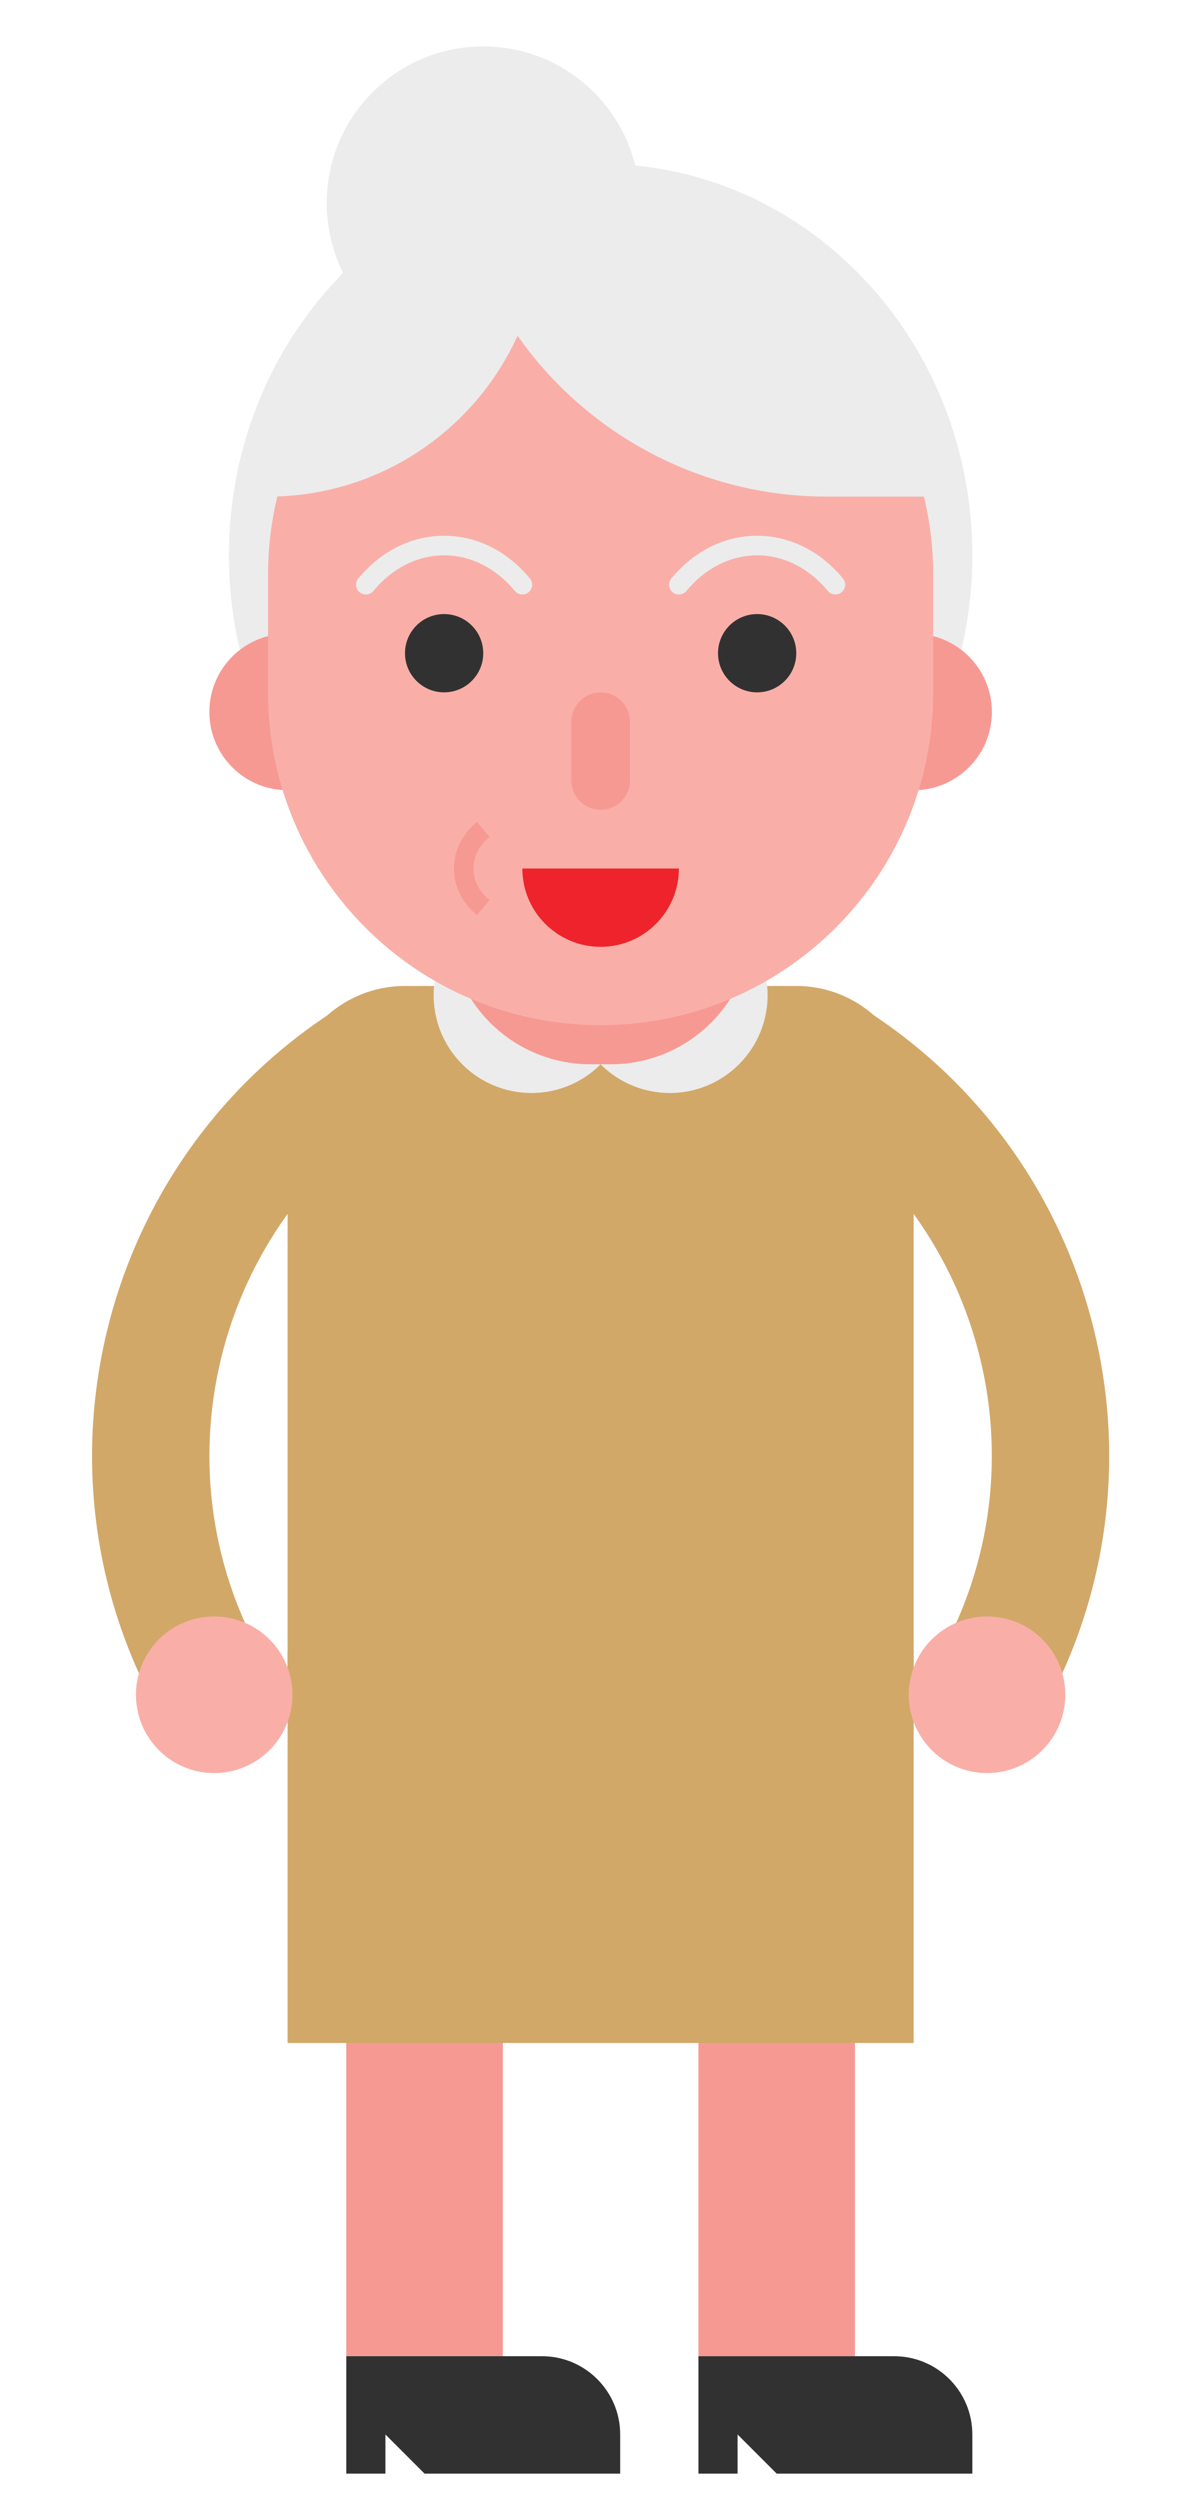 <?xml version="1.0" encoding="UTF-8" standalone="no"?>
<svg
   xmlns:dc="http://purl.org/dc/elements/1.1/"
   xmlns:cc="http://creativecommons.org/ns#"
   xmlns:rdf="http://www.w3.org/1999/02/22-rdf-syntax-ns#"
   xmlns:svg="http://www.w3.org/2000/svg"
   xmlns="http://www.w3.org/2000/svg"
   xmlns:sodipodi="http://sodipodi.sourceforge.net/DTD/sodipodi-0.dtd"
   xmlns:inkscape="http://www.inkscape.org/namespaces/inkscape"
   version="1.1"
   id="svg5055"
   xml:space="preserve"
   width="400"
   height="842.667"
   viewBox="0 0 400 842.667"
   sodipodi:docname="04. oudere vrouw.svg"
   inkscape:version="1.0.1 (c497b03c, 2020-09-10)"><defs
     id="defs5059" /><sodipodi:namedview
     pagecolor="#ffffff"
     bordercolor="#666666"
     borderopacity="1"
     objecttolerance="10"
     gridtolerance="10"
     guidetolerance="10"
     inkscape:pageopacity="0"
     inkscape:pageshadow="2"
     inkscape:window-width="2165"
     inkscape:window-height="1238"
     id="namedview5057"
     showgrid="false"
     inkscape:zoom="0.73039216"
     inkscape:cx="816"
     inkscape:cy="421.33334"
     inkscape:window-x="0"
     inkscape:window-y="23"
     inkscape:window-maximized="0"
     inkscape:current-layer="g5063" /><g
     id="g5063"
     inkscape:groupmode="layer"
     inkscape:label="ink_ext_XXXXXX"
     transform="matrix(1.333,0,0,-1.333,0,842.667)"><g
       id="g5065"
       transform="matrix(0.165,0,0,0.165,-33.634,-207.875)"><path
         d="m 644.855,2560 h 959.995 v -60 c 0,-165.68 -134.31,-300 -300,-300 H 944.855 c -165.683,0 -300,134.32 -300,300 v 60"
         style="fill:#d2828c;fill-opacity:1;fill-rule:nonzero;stroke:none"
         id="path5069" /><path
         d="m 734.855,1480 h 240 v 960 h -240 v -960"
         style="fill:#f79993;fill-opacity:1;fill-rule:nonzero;stroke:none"
         id="path5071" /><path
         d="M 1034.85,1480 H 734.855 v -180 h 60 v 60 l 60,-60 h 299.995 v 60 c 0,66.27 -53.73,120 -120,120"
         style="fill:#323131;fill-opacity:1;fill-rule:nonzero;stroke:none"
         id="path5073" /><path
         d="m 1574.85,1480 h -300 v -180 h 60 v 60 l 60,-60 h 300 v 60 c 0,66.27 -53.73,120 -120,120"
         style="fill:#323131;fill-opacity:1;fill-rule:nonzero;stroke:none"
         id="path5075" /><path
         d="m 1514.85,1480 h -240 v 960 h 240 v -960"
         style="fill:#f79993;fill-opacity:1;fill-rule:nonzero;stroke:none"
         id="path5077" /><path
         d="m 824.855,3580 h 599.995 c 99.42,0 180,-80.59 180,-180 V 1960 H 644.855 v 1440 c 0,99.41 80.583,180 180,180"
         style="fill:#d2a868;fill-opacity:1;fill-rule:nonzero;stroke:none"
         id="path5079" /><path
         d="m 1796.35,2455.77 c -24.86,-43.04 -79.9,-57.79 -122.94,-32.94 -43.05,24.85 -57.79,79.9 -32.95,122.94 173.7,300.85 70.25,686.91 -230.6,860.6 -43.03,24.85 -57.79,79.9 -32.94,122.94 24.86,43.04 79.91,57.79 122.94,32.95 386.8,-223.32 519.8,-719.69 296.49,-1106.49"
         style="fill:#d2a868;fill-opacity:1;fill-rule:nonzero;stroke:none"
         id="path5081" /><path
         d="m 1835.6,2472.86 c -11.52,-65.27 -73.75,-108.85 -139.02,-97.34 -65.27,11.51 -108.85,73.74 -97.34,139.01 11.51,65.27 73.75,108.85 139.01,97.34 65.28,-11.51 108.85,-73.75 97.35,-139.01"
         style="fill:#f9afa8;fill-opacity:1;fill-rule:nonzero;stroke:none"
         id="path5083" /><path
         d="m 453.359,2455.77 c 24.856,-43.04 79.903,-57.79 122.942,-32.94 43.047,24.85 57.793,79.9 32.945,122.94 -173.699,300.85 -70.254,686.91 230.598,860.6 43.039,24.85 57.793,79.9 32.937,122.94 -24.851,43.04 -79.898,57.79 -122.937,32.95 C 363.047,3338.94 230.039,2842.57 453.359,2455.77"
         style="fill:#d2a868;fill-opacity:1;fill-rule:nonzero;stroke:none"
         id="path5085" /><path
         d="m 414.109,2472.86 c 11.516,-65.27 73.75,-108.85 139.016,-97.34 65.273,11.51 108.848,73.74 97.344,139.01 -11.516,65.27 -73.75,108.85 -139.016,97.34 -65.269,-11.51 -108.848,-73.75 -97.344,-139.01"
         style="fill:#f9afa8;fill-opacity:1;fill-rule:nonzero;stroke:none"
         id="path5087" /><path
         d="m 1336.98,3459.9 v 0 c -58.57,-58.58 -153.55,-58.58 -212.13,0 v 0 l 212.13,212.13 v 0 c 58.59,-58.58 58.59,-153.55 0,-212.13"
         style="fill:#ececec;fill-opacity:1;fill-rule:nonzero;stroke:none"
         id="path5089" /><path
         d="m 912.727,3459.9 v 0 c 58.574,-58.58 153.553,-58.58 212.123,0 v 0 l -212.123,212.13 v 0 c -58.586,-58.58 -58.586,-153.55 0,-212.13"
         style="fill:#ececec;fill-opacity:1;fill-rule:nonzero;stroke:none"
         id="path5091" /><path
         d="m 1184.85,4780 c 0,-132.55 -107.45,-240 -239.995,-240 -132.55,0 -240,107.45 -240,240 0,132.55 107.45,240 240,240 132.545,0 239.995,-107.45 239.995,-240"
         style="fill:#ececec;fill-opacity:1;fill-rule:nonzero;stroke:none"
         id="path5093" /><path
         d="m 1109.01,3460 h 31.68 c 82.22,0 157.4,46.46 194.16,120 v 0 H 914.855 v 0 c 36.766,-73.54 111.945,-120 194.155,-120"
         style="fill:#f79993;fill-opacity:1;fill-rule:nonzero;stroke:none"
         id="path5095" /><path
         d="m 554.855,4240 c 0,-331.37 255.196,-600 569.995,-600 314.81,0 570,268.63 570,600 0,331.37 -255.19,600 -570,600 -314.799,0 -569.995,-268.63 -569.995,-600"
         style="fill:#ececec;fill-opacity:1;fill-rule:nonzero;stroke:none"
         id="path5097" /><path
         d="m 644.855,3880 h 60 c 66.266,0 120,53.73 120,120 v 0 c 0,66.27 -53.734,120 -120,120 h -60 c -66.281,0 -120,-53.73 -120,-120 v 0 c 0,-66.27 53.719,-120 120,-120"
         style="fill:#f79993;fill-opacity:1;fill-rule:nonzero;stroke:none"
         id="path5099" /><path
         d="m 1604.85,3880 h -60 c -66.28,0 -120,53.73 -120,120 v 0 c 0,66.27 53.72,120 120,120 h 60 c 66.27,0 120,-53.73 120,-120 v 0 c 0,-66.27 -53.73,-120 -120,-120"
         style="fill:#f79993;fill-opacity:1;fill-rule:nonzero;stroke:none"
         id="path5101" /><path
         d="m 1124.85,3520 v 0 c 281.67,0 510,228.33 510,510 v 180 c 0,281.67 -228.33,510 -510,510 v 0 c -281.666,0 -509.995,-228.33 -509.995,-510 v -180 c 0,-281.67 228.329,-510 509.995,-510"
         style="fill:#f9afa8;fill-opacity:1;fill-rule:nonzero;stroke:none"
         id="path5103" /><path
         d="m 824.855,4090 c 0,-33.13 26.864,-60 60,-60 33.133,0 60,26.87 60,60 0,33.13 -26.867,60 -60,60 -33.136,0 -60,-26.87 -60,-60"
         style="fill:#323131;fill-opacity:1;fill-rule:nonzero;stroke:none"
         id="path5105" /><path
         d="m 1424.85,4090 c 0,-33.13 -26.86,-60 -60,-60 -33.13,0 -60,26.87 -60,60 0,33.13 26.87,60 60,60 33.14,0 60,-26.87 60,-60"
         style="fill:#323131;fill-opacity:1;fill-rule:nonzero;stroke:none"
         id="path5107" /><path
         d="m 764.836,4180 c 4.324,0 8.602,1.85 11.559,5.42 29.179,35.2 67.707,54.58 108.46,54.58 40.75,0 79.278,-19.38 108.458,-54.58 5.242,-6.37 14.687,-7.3 21.117,-1.96 6.37,5.29 7.25,14.73 1.97,21.12 -34.982,42.19 -81.705,65.42 -131.545,65.42 -49.855,0 -96.562,-23.23 -131.542,-65.42 -5.293,-6.39 -4.418,-15.83 1.96,-21.12 2.813,-2.33 6.192,-3.46 9.563,-3.46"
         style="fill:#ececec;fill-opacity:1;fill-rule:nonzero;stroke:none"
         id="path5109" /><path
         d="m 1484.86,4180 c -4.31,0 -8.59,1.85 -11.55,5.42 -29.18,35.2 -67.7,54.58 -108.46,54.58 -40.75,0 -79.27,-19.38 -108.45,-54.58 -5.25,-6.37 -14.7,-7.3 -21.13,-1.96 -6.37,5.29 -7.25,14.73 -1.96,21.12 34.98,42.19 81.69,65.42 131.54,65.42 49.85,0 96.57,-23.23 131.55,-65.42 5.28,-6.39 4.4,-15.83 -1.97,-21.12 -2.81,-2.33 -6.2,-3.46 -9.57,-3.46"
         style="fill:#ececec;fill-opacity:1;fill-rule:nonzero;stroke:none"
         id="path5111" /><path
         d="m 1124.85,3640 v 0 c 66.27,0 120,53.73 120,120 v 0 h -240 v 0 c 0,-66.27 53.72,-120 120,-120"
         style="fill:#ee232b;fill-opacity:1;fill-rule:nonzero;stroke:none"
         id="path5113" /><path
         d="m 1124.85,3850 v 0 c 24.86,0 45,20.15 45,45 v 90 c 0,24.85 -20.14,45 -45,45 v 0 c -24.85,0 -45,-20.15 -45,-45 v -90 c 0,-24.85 20.15,-45 45,-45"
         style="fill:#f79993;fill-opacity:1;fill-rule:nonzero;stroke:none"
         id="path5115" /><path
         d="m 1634.85,4330 h -163.19 c -258.55,0 -485.781,171.4 -556.805,420 v 0 h 235.735 c 243.44,0 449.84,-179 484.26,-420 v 0"
         style="fill:#ececec;fill-opacity:1;fill-rule:nonzero;stroke:none"
         id="path5117" /><path
         d="m 614.855,4330 v 0 0 c 0,231.96 188.036,420 419.995,420 v 0 0 c 0,-231.96 -188.034,-420 -419.995,-420"
         style="fill:#ececec;fill-opacity:1;fill-rule:nonzero;stroke:none"
         id="path5119" /><path
         d="m 935.273,3688.46 c -22.824,18.94 -35.418,44.34 -35.418,71.54 0,27.2 12.594,52.6 35.418,71.54 l 19.161,-23.08 c -15.848,-13.14 -24.579,-30.35 -24.579,-48.46 0,-18.11 8.731,-35.32 24.579,-48.46 l -19.161,-23.08"
         style="fill:#f79993;fill-opacity:1;fill-rule:nonzero;stroke:none"
         id="path5121" /></g></g></svg>
